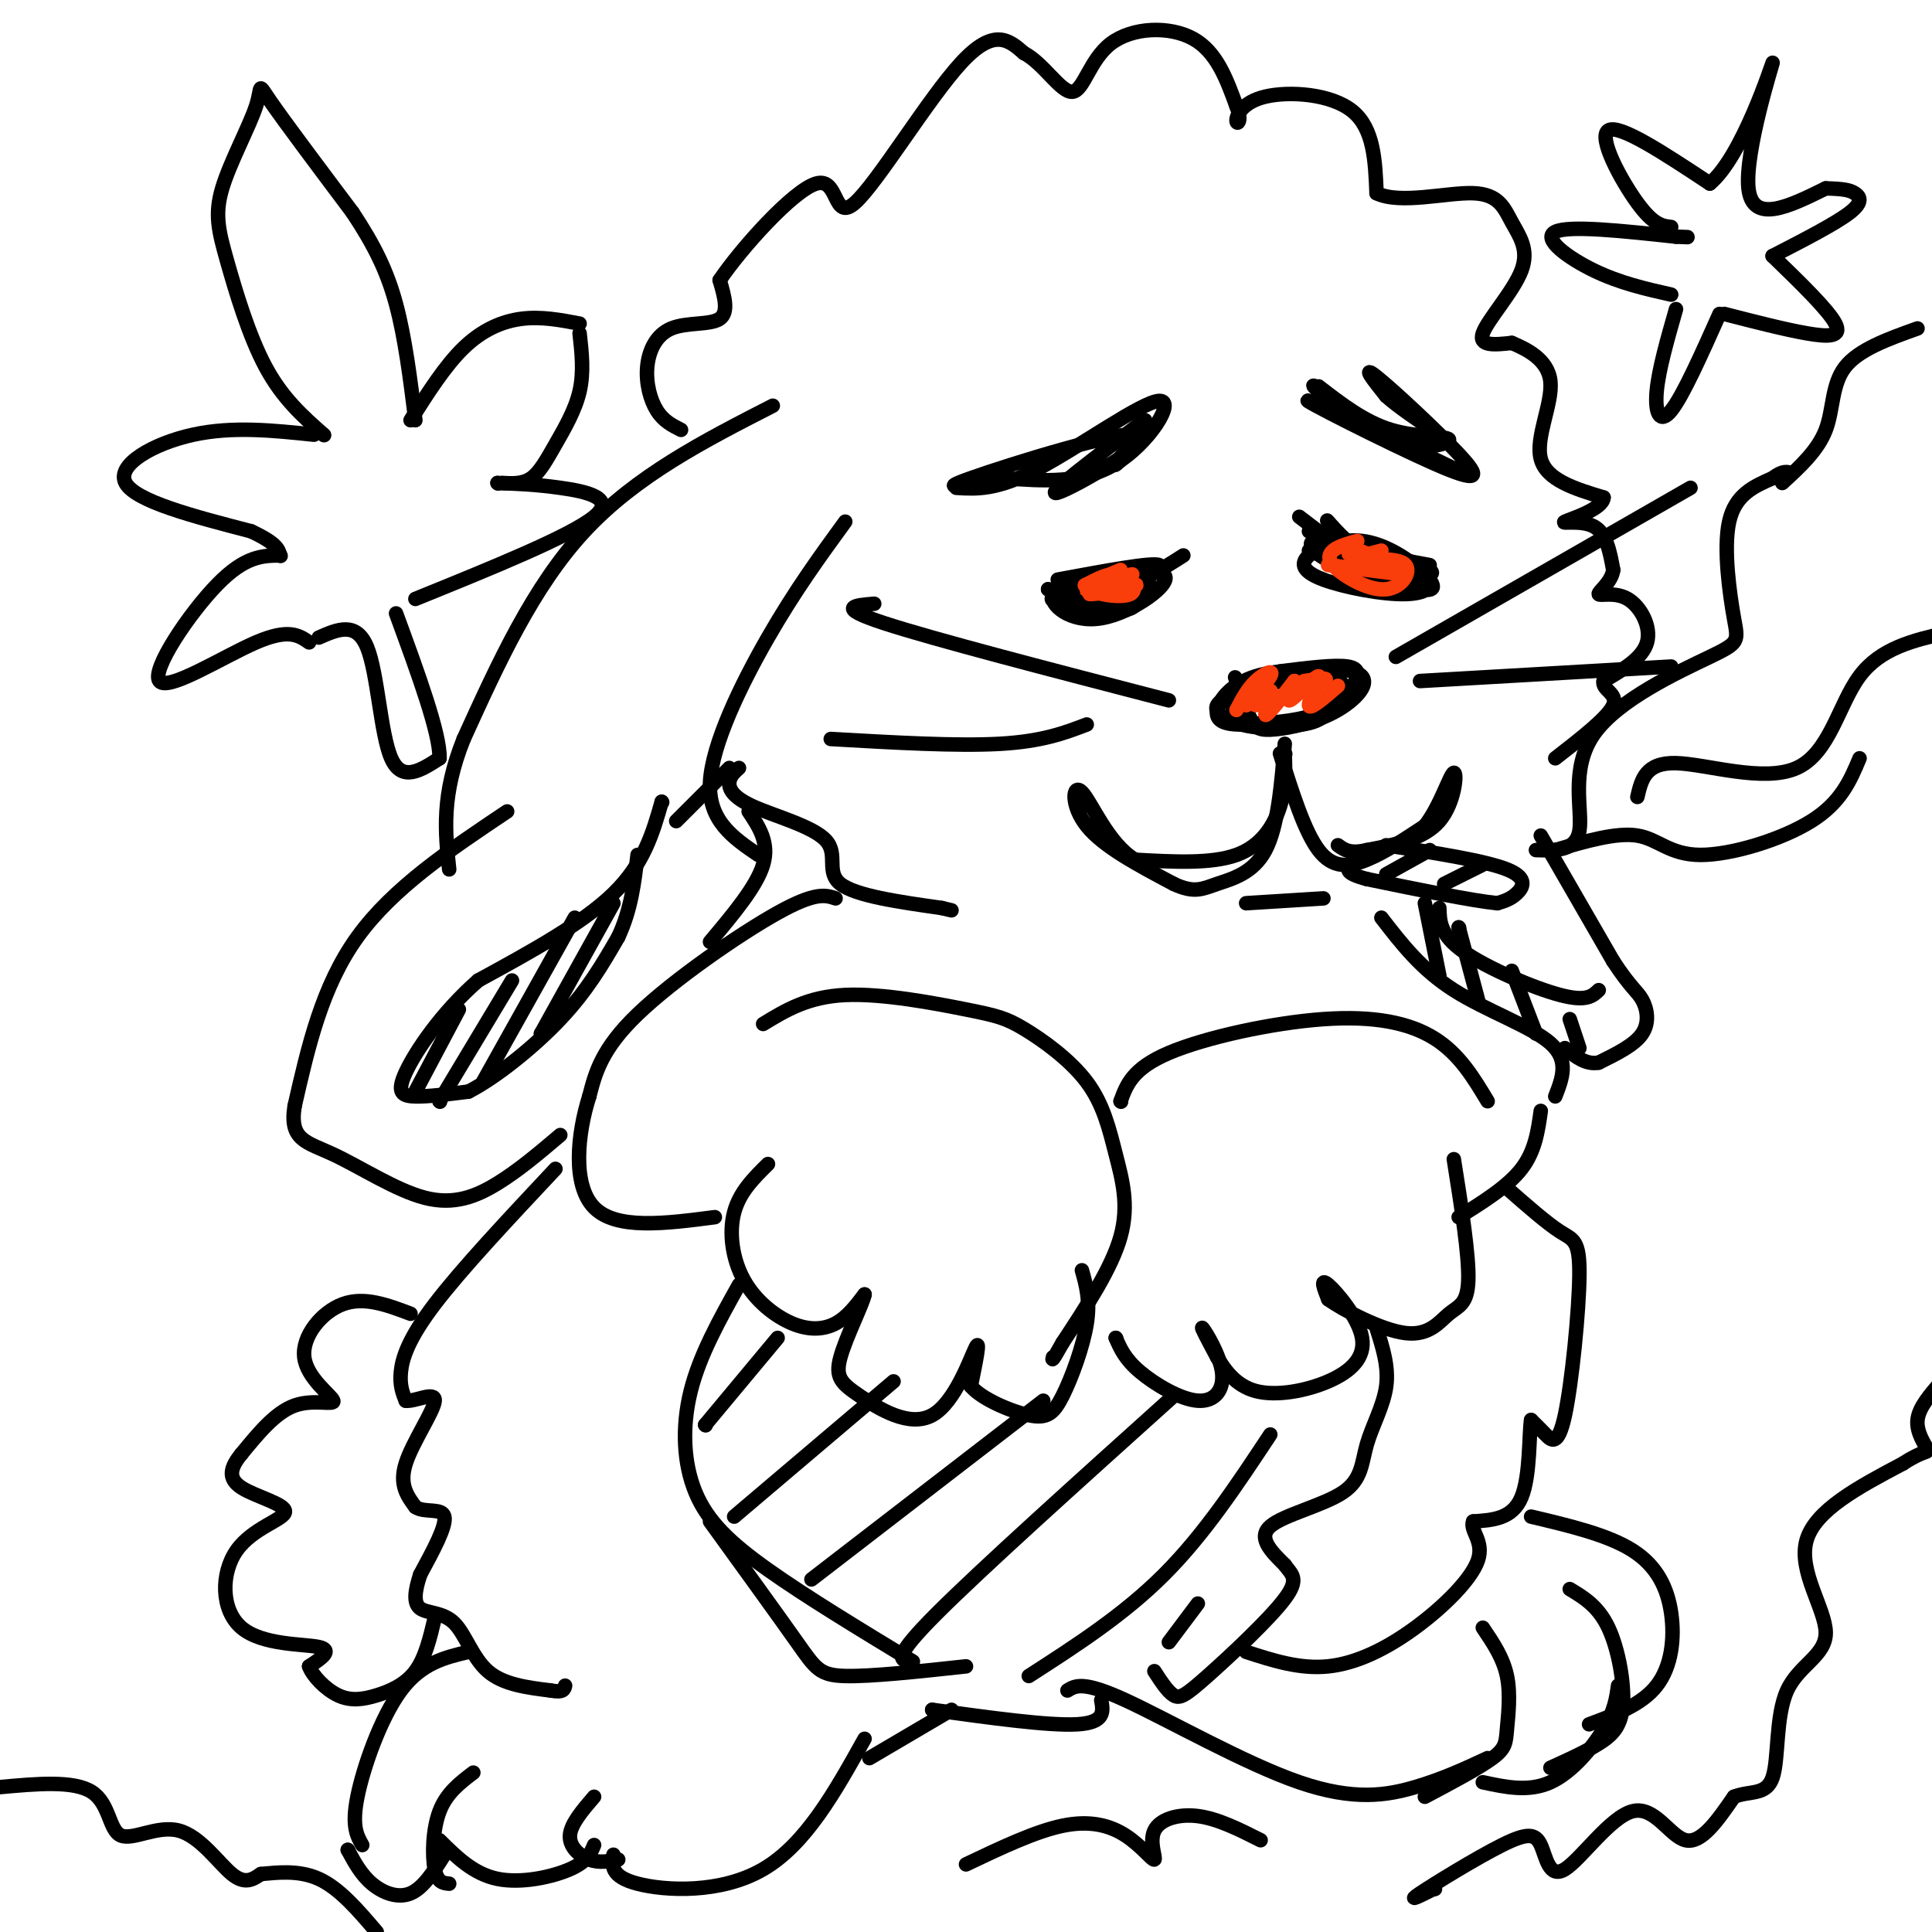 <svg viewBox='0 0 400 400' version='1.1' xmlns='http://www.w3.org/2000/svg' xmlns:xlink='http://www.w3.org/1999/xlink'><g fill='none' stroke='#000000' stroke-width='3' stroke-linecap='round' stroke-linejoin='round'><path d='M219,120c9.822,-1.822 19.644,-3.644 21,-3c1.356,0.644 -5.756,3.756 -11,5c-5.244,1.244 -8.622,0.622 -12,0'/><path d='M217,122c0.356,0.311 7.244,1.089 13,0c5.756,-1.089 10.378,-4.044 15,-7'/><path d='M229,123c1.600,1.844 3.200,3.689 5,3c1.800,-0.689 3.800,-3.911 3,-5c-0.800,-1.089 -4.400,-0.044 -8,1'/><path d='M229,122c-0.444,0.422 2.444,0.978 3,1c0.556,0.022 -1.222,-0.489 -3,-1'/><path d='M271,110c11.345,3.196 22.690,6.393 25,8c2.310,1.607 -4.417,1.625 -10,-1c-5.583,-2.625 -10.024,-7.893 -11,-9c-0.976,-1.107 1.512,1.946 4,5'/><path d='M279,113c3.500,1.500 10.250,2.750 17,4'/><path d='M279,118c2.833,1.417 5.667,2.833 6,3c0.333,0.167 -1.833,-0.917 -4,-2'/><path d='M281,119c-0.833,0.000 -0.917,1.000 -1,2'/><path d='M198,101c4.226,0.262 8.452,0.524 17,-4c8.548,-4.524 21.417,-13.833 25,-14c3.583,-0.167 -2.119,8.810 -9,13c-6.881,4.190 -14.940,3.595 -23,3'/><path d='M208,99c-7.593,1.249 -15.077,2.871 -7,0c8.077,-2.871 31.713,-10.234 35,-9c3.287,1.234 -13.775,11.067 -17,12c-3.225,0.933 7.388,-7.033 18,-15'/><path d='M237,87c1.111,0.022 -5.111,7.578 -6,9c-0.889,1.422 3.556,-3.289 8,-8'/><path d='M273,80c4.764,3.679 9.528,7.359 15,9c5.472,1.641 11.652,1.244 12,2c0.348,0.756 -5.137,2.665 -12,0c-6.863,-2.665 -15.104,-9.904 -16,-11c-0.896,-1.096 5.552,3.952 12,9'/><path d='M284,89c8.483,4.542 23.690,11.397 19,9c-4.690,-2.397 -29.279,-14.046 -32,-15c-2.721,-0.954 16.425,8.785 26,13c9.575,4.215 9.578,2.904 5,-2c-4.578,-4.904 -13.737,-13.401 -17,-16c-3.263,-2.599 -0.632,0.701 2,4'/><path d='M287,82c2.167,2.000 6.583,5.000 11,8'/><path d='M265,139c5.655,-0.708 11.310,-1.417 14,-1c2.690,0.417 2.417,1.958 1,4c-1.417,2.042 -3.976,4.583 -8,6c-4.024,1.417 -9.512,1.708 -15,2'/><path d='M257,150c-3.686,0.032 -5.402,-0.886 -5,-3c0.402,-2.114 2.922,-5.422 8,-7c5.078,-1.578 12.713,-1.425 16,0c3.287,1.425 2.225,4.121 0,6c-2.225,1.879 -5.612,2.939 -9,4'/><path d='M267,150c-3.150,0.840 -6.523,0.940 -10,0c-3.477,-0.940 -7.056,-2.920 -4,-5c3.056,-2.080 12.747,-4.258 18,-5c5.253,-0.742 6.068,-0.046 6,2c-0.068,2.046 -1.019,5.442 -4,7c-2.981,1.558 -7.990,1.279 -13,1'/><path d='M260,150c-4.084,-1.363 -7.793,-5.270 -3,-8c4.793,-2.730 18.088,-4.281 23,-3c4.912,1.281 1.440,5.395 -3,8c-4.440,2.605 -9.849,3.701 -13,4c-3.151,0.299 -4.043,-0.200 -5,-2c-0.957,-1.800 -1.978,-4.900 -3,-8'/><path d='M256,141c-0.500,-1.333 -0.250,-0.667 0,0'/><path d='M266,156c0.000,0.000 0.100,0.100 0.1,0.1'/><path d='M266,156c0.111,3.556 0.222,7.111 -1,11c-1.222,3.889 -3.778,8.111 -9,10c-5.222,1.889 -13.111,1.444 -21,1'/><path d='M235,178c-5.583,-3.286 -9.042,-12.000 -11,-14c-1.958,-2.000 -2.417,2.714 1,7c3.417,4.286 10.708,8.143 18,12'/><path d='M243,183c4.274,2.012 5.958,1.042 9,0c3.042,-1.042 7.440,-2.155 10,-7c2.560,-4.845 3.280,-13.423 4,-22'/><path d='M265,156c2.533,8.067 5.067,16.133 8,20c2.933,3.867 6.267,3.533 10,2c3.733,-1.533 7.867,-4.267 12,-7'/><path d='M295,171c3.214,-4.095 5.250,-10.833 6,-11c0.750,-0.167 0.214,6.238 -3,10c-3.214,3.762 -9.107,4.881 -15,6'/><path d='M283,176c-3.500,0.833 -4.750,-0.083 -6,-1'/><path d='M269,107c4.333,3.333 8.667,6.667 12,8c3.333,1.333 5.667,0.667 8,0'/><path d='M279,114c-0.750,2.583 -1.500,5.167 -1,6c0.500,0.833 2.250,-0.083 4,-1'/><path d='M282,119c0.500,-0.167 -0.250,-0.083 -1,0'/><path d='M258,187c0.000,0.000 16.000,-1.000 16,-1'/><path d='M287,175c10.244,1.600 20.489,3.200 25,5c4.511,1.800 3.289,3.800 2,5c-1.289,1.200 -2.644,1.600 -4,2'/><path d='M310,187c-5.167,-0.500 -16.083,-2.750 -27,-5'/><path d='M283,182c-5.000,-1.333 -4.000,-2.167 -3,-3'/><path d='M318,176c4.146,0.115 8.291,0.230 9,-4c0.709,-4.230 -2.020,-12.805 3,-20c5.020,-7.195 17.789,-13.011 24,-16c6.211,-2.989 5.865,-3.151 5,-8c-0.865,-4.849 -2.247,-14.385 -1,-20c1.247,-5.615 5.124,-7.307 9,-9'/><path d='M367,99c2.167,-1.667 3.083,-1.333 4,-1'/><path d='M322,176c6.339,-1.851 12.679,-3.702 17,-3c4.321,0.702 6.625,3.958 13,4c6.375,0.042 16.821,-3.131 23,-7c6.179,-3.869 8.089,-8.435 10,-13'/><path d='M296,176c0.000,0.000 -9.000,5.000 -9,5'/><path d='M307,179c0.000,0.000 -8.000,4.000 -8,4'/><path d='M160,84c-14.167,7.250 -28.333,14.500 -39,26c-10.667,11.500 -17.833,27.250 -25,43'/><path d='M96,153c-4.667,11.667 -3.833,19.333 -3,27'/><path d='M105,168c-11.833,7.917 -23.667,15.833 -31,26c-7.333,10.167 -10.167,22.583 -13,35'/><path d='M61,229c-1.153,7.118 2.464,7.413 8,10c5.536,2.587 12.990,7.466 19,9c6.010,1.534 10.574,-0.276 15,-3c4.426,-2.724 8.713,-6.362 13,-10'/><path d='M175,108c-5.200,7.133 -10.400,14.267 -16,24c-5.600,9.733 -11.600,22.067 -12,30c-0.400,7.933 4.800,11.467 10,15'/><path d='M151,159c0.000,0.000 -11.000,11.000 -11,11'/><path d='M155,168c2.167,3.250 4.333,6.500 3,11c-1.333,4.500 -6.167,10.250 -11,16'/><path d='M137,166c0.000,0.000 0.100,0.100 0.1,0.1'/><path d='M137,166c-1.833,6.417 -3.667,12.833 -10,19c-6.333,6.167 -17.167,12.083 -28,18'/><path d='M99,203c-7.714,6.774 -13.000,14.708 -15,19c-2.000,4.292 -0.714,4.940 2,5c2.714,0.060 6.857,-0.470 11,-1'/><path d='M97,226c5.400,-2.733 13.400,-9.067 19,-15c5.600,-5.933 8.800,-11.467 12,-17'/><path d='M128,194c2.667,-5.667 3.333,-11.333 4,-17'/><path d='M319,173c0.000,0.000 15.000,26.000 15,26'/><path d='M334,199c3.571,5.488 5.000,6.208 6,8c1.000,1.792 1.571,4.655 0,7c-1.571,2.345 -5.286,4.173 -9,6'/><path d='M331,220c-2.667,0.500 -4.833,-1.250 -7,-3'/><path d='M141,89c-1.815,-0.911 -3.630,-1.821 -5,-4c-1.370,-2.179 -2.295,-5.625 -2,-9c0.295,-3.375 1.810,-6.678 5,-8c3.190,-1.322 8.054,-0.663 10,-2c1.946,-1.337 0.973,-4.668 0,-8'/><path d='M149,58c4.354,-6.466 15.239,-18.630 20,-20c4.761,-1.370 3.397,8.054 8,4c4.603,-4.054 15.172,-21.587 22,-29c6.828,-7.413 9.914,-4.707 13,-2'/><path d='M212,11c4.033,2.048 7.617,8.167 10,8c2.383,-0.167 3.565,-6.622 8,-10c4.435,-3.378 12.124,-3.679 17,-1c4.876,2.679 6.938,8.340 9,14'/><path d='M256,22c1.300,3.142 0.049,3.997 0,3c-0.049,-0.997 1.102,-3.845 6,-5c4.898,-1.155 13.542,-0.616 18,3c4.458,3.616 4.729,10.308 5,17'/><path d='M285,40c4.890,2.374 14.614,-0.190 20,0c5.386,0.190 6.433,3.133 8,6c1.567,2.867 3.653,5.656 2,10c-1.653,4.344 -7.044,10.241 -8,13c-0.956,2.759 2.522,2.379 6,2'/><path d='M313,71c3.012,1.262 7.542,3.417 8,8c0.458,4.583 -3.155,11.595 -2,16c1.155,4.405 7.077,6.202 13,8'/><path d='M332,103c-0.107,2.417 -6.875,4.458 -8,5c-1.125,0.542 3.393,-0.417 6,1c2.607,1.417 3.304,5.208 4,9'/><path d='M334,118c-0.332,2.582 -3.161,4.537 -3,5c0.161,0.463 3.313,-0.568 6,1c2.687,1.568 4.911,5.734 4,9c-0.911,3.266 -4.955,5.633 -9,8'/><path d='M332,141c-0.422,1.867 3.022,2.533 2,5c-1.022,2.467 -6.511,6.733 -12,11'/><path d='M153,159c-0.947,0.850 -1.895,1.700 -2,3c-0.105,1.300 0.632,3.049 5,5c4.368,1.951 12.368,4.102 15,7c2.632,2.898 -0.105,6.542 3,9c3.105,2.458 12.053,3.729 21,5'/><path d='M195,188c3.500,0.833 1.750,0.417 0,0'/><path d='M242,145c-24.417,-6.333 -48.833,-12.667 -59,-16c-10.167,-3.333 -6.083,-3.667 -2,-4'/><path d='M225,150c-4.583,1.750 -9.167,3.500 -18,4c-8.833,0.500 -21.917,-0.250 -35,-1'/><path d='M289,136c0.000,0.000 61.000,-35.000 61,-35'/><path d='M294,141c0.000,0.000 52.000,-3.000 52,-3'/><path d='M223,121c8.622,-1.600 17.244,-3.200 16,-3c-1.244,0.200 -12.356,2.200 -16,3c-3.644,0.800 0.178,0.400 4,0'/><path d='M227,121c-1.731,-0.006 -8.058,-0.022 -9,2c-0.942,2.022 3.502,6.080 10,5c6.498,-1.080 15.051,-7.300 13,-9c-2.051,-1.700 -14.706,1.119 -20,3c-5.294,1.881 -3.227,2.823 0,3c3.227,0.177 7.613,-0.412 12,-1'/><path d='M233,124c3.391,-0.387 5.867,-0.853 3,-1c-2.867,-0.147 -11.078,0.027 -13,1c-1.922,0.973 2.443,2.745 7,2c4.557,-0.745 9.304,-4.008 8,-5c-1.304,-0.992 -8.658,0.288 -11,1c-2.342,0.712 0.329,0.856 3,1'/><path d='M271,114c9.444,3.636 18.888,7.273 23,8c4.112,0.727 2.892,-1.455 0,-4c-2.892,-2.545 -7.457,-5.452 -12,-6c-4.543,-0.548 -9.065,1.262 -11,3c-1.935,1.738 -1.281,3.404 3,5c4.281,1.596 12.191,3.122 17,3c4.809,-0.122 6.517,-1.892 3,-4c-3.517,-2.108 -12.258,-4.554 -21,-7'/><path d='M273,112c-3.267,-0.244 -0.933,2.644 2,4c2.933,1.356 6.467,1.178 10,1'/></g>
<g fill='none' stroke='#F93D0B' stroke-width='3' stroke-linecap='round' stroke-linejoin='round'><path d='M229,122c-2.190,0.536 -4.381,1.071 -3,1c1.381,-0.071 6.333,-0.750 6,-1c-0.333,-0.250 -5.952,-0.071 -7,0c-1.048,0.071 2.476,0.036 6,0'/><path d='M231,122c0.500,-0.333 -1.250,-1.167 -3,-2'/><path d='M279,113c0.000,0.000 0.100,0.100 0.1,0.1'/><path d='M279,113c5.600,2.267 11.200,4.533 9,5c-2.200,0.467 -12.200,-0.867 -13,-1c-0.800,-0.133 7.600,0.933 16,2'/><path d='M291,119c-0.178,-0.622 -8.622,-3.178 -11,-4c-2.378,-0.822 1.311,0.089 5,1'/><path d='M229,123c3.673,-0.911 7.345,-1.821 6,-2c-1.345,-0.179 -7.708,0.375 -8,0c-0.292,-0.375 5.488,-1.679 7,-2c1.512,-0.321 -1.244,0.339 -4,1'/><path d='M256,147c1.154,-2.203 2.308,-4.405 4,-6c1.692,-1.595 3.923,-2.582 3,-1c-0.923,1.582 -5.000,5.733 -5,6c0.000,0.267 4.077,-3.351 5,-3c0.923,0.351 -1.308,4.672 -1,5c0.308,0.328 3.154,-3.336 6,-7'/><path d='M268,141c0.287,0.234 -1.995,4.321 -1,4c0.995,-0.321 5.268,-5.048 6,-5c0.732,0.048 -2.077,4.871 -2,6c0.077,1.129 3.038,-1.435 6,-4'/></g>
<g fill='none' stroke='#000000' stroke-width='3' stroke-linecap='round' stroke-linejoin='round'><path d='M173,186c-2.067,-0.689 -4.133,-1.378 -12,3c-7.867,4.378 -21.533,13.822 -29,21c-7.467,7.178 -8.733,12.089 -10,17'/><path d='M122,227c-2.444,7.667 -3.556,18.333 1,23c4.556,4.667 14.778,3.333 25,2'/><path d='M159,241c-2.944,2.904 -5.888,5.809 -7,10c-1.112,4.191 -0.391,9.670 2,14c2.391,4.330 6.451,7.512 10,9c3.549,1.488 6.585,1.282 9,0c2.415,-1.282 4.207,-3.641 6,-6'/><path d='M179,268c-0.243,1.662 -3.850,8.818 -5,13c-1.150,4.182 0.156,5.389 4,8c3.844,2.611 10.227,6.626 15,4c4.773,-2.626 7.935,-11.893 9,-14c1.065,-2.107 0.032,2.947 -1,8'/><path d='M201,287c2.222,2.635 8.276,5.222 12,6c3.724,0.778 5.118,-0.252 7,-4c1.882,-3.748 4.252,-10.214 5,-15c0.748,-4.786 -0.126,-7.893 -1,-11'/><path d='M158,212c4.623,-2.818 9.247,-5.637 17,-6c7.753,-0.363 18.636,1.728 25,3c6.364,1.272 8.208,1.725 12,4c3.792,2.275 9.532,6.373 13,11c3.468,4.627 4.664,9.784 6,15c1.336,5.216 2.810,10.490 1,17c-1.810,6.510 -6.905,14.255 -12,22'/><path d='M220,278c-2.333,4.167 -2.167,3.583 -2,3'/><path d='M232,228c0.000,0.000 0.100,0.100 0.1,0.1'/><path d='M232,228c1.226,-3.393 2.452,-6.786 10,-10c7.548,-3.214 21.417,-6.250 32,-7c10.583,-0.750 17.881,0.786 23,4c5.119,3.214 8.060,8.107 11,13'/><path d='M231,277c0.000,0.000 0.100,0.100 0.1,0.1'/><path d='M231,277c0.943,2.179 1.885,4.357 5,7c3.115,2.643 8.402,5.750 12,6c3.598,0.250 5.507,-2.356 5,-6c-0.507,-3.644 -3.431,-8.327 -4,-9c-0.569,-0.673 1.215,2.663 3,6'/><path d='M252,281c1.509,2.538 3.783,5.885 8,7c4.217,1.115 10.378,0.000 15,-2c4.622,-2.000 7.706,-4.885 7,-9c-0.706,-4.115 -5.202,-9.462 -7,-11c-1.798,-1.538 -0.899,0.731 0,3'/><path d='M275,269c3.152,2.260 11.030,6.410 16,7c4.970,0.590 7.030,-2.380 9,-4c1.970,-1.620 3.848,-1.892 4,-7c0.152,-5.108 -1.424,-15.054 -3,-25'/><path d='M302,252c5.083,-3.167 10.167,-6.333 13,-10c2.833,-3.667 3.417,-7.833 4,-12'/><path d='M286,190c4.133,5.356 8.267,10.711 15,15c6.733,4.289 16.067,7.511 20,11c3.933,3.489 2.467,7.244 1,11'/><path d='M298,188c0.067,2.778 0.133,5.556 5,9c4.867,3.444 14.533,7.556 20,9c5.467,1.444 6.733,0.222 8,-1'/><path d='M295,187c0.000,0.000 3.000,15.000 3,15'/><path d='M302,192c0.000,0.000 0.100,0.100 0.1,0.1'/><path d='M302,192c0.000,0.000 4.000,15.000 4,15'/><path d='M313,201c0.000,0.000 5.000,13.000 5,13'/><path d='M325,211c0.000,0.000 2.000,6.000 2,6'/><path d='M86,226c0.000,0.000 9.000,-17.000 9,-17'/><path d='M91,228c0.000,0.000 0.100,0.100 0.1,0.1'/><path d='M91,228c0.000,0.000 15.000,-25.000 15,-25'/><path d='M100,224c0.000,0.000 19.000,-34.000 19,-34'/><path d='M112,214c0.000,0.000 0.100,0.100 0.1,0.1'/><path d='M112,214c0.000,0.000 15.000,-27.000 15,-27'/><path d='M115,242c-9.756,10.400 -19.511,20.800 -25,28c-5.489,7.200 -6.711,11.200 -7,14c-0.289,2.800 0.356,4.400 1,6'/><path d='M84,290c1.893,0.262 6.125,-2.083 6,0c-0.125,2.083 -4.607,8.595 -6,13c-1.393,4.405 0.304,6.702 2,9'/><path d='M86,312c1.867,1.311 5.533,0.089 6,2c0.467,1.911 -2.267,6.956 -5,12'/><path d='M87,326c-1.128,3.407 -1.447,5.923 0,7c1.447,1.077 4.659,0.713 7,3c2.341,2.287 3.812,7.225 7,10c3.188,2.775 8.094,3.388 13,4'/><path d='M114,350c2.667,0.500 2.833,-0.250 3,-1'/><path d='M153,266c-4.071,7.286 -8.143,14.571 -10,22c-1.857,7.429 -1.500,15.000 1,21c2.500,6.000 7.143,10.429 15,16c7.857,5.571 18.929,12.286 30,19'/><path d='M285,275c1.271,3.973 2.542,7.946 2,12c-0.542,4.054 -2.898,8.190 -4,12c-1.102,3.810 -0.951,7.295 -5,10c-4.049,2.705 -12.300,4.630 -15,7c-2.700,2.370 0.150,5.185 3,8'/><path d='M266,324c1.335,1.933 3.172,2.766 0,7c-3.172,4.234 -11.354,11.871 -16,16c-4.646,4.129 -5.756,4.751 -7,4c-1.244,-0.751 -2.622,-2.876 -4,-5'/><path d='M312,246c4.132,3.627 8.265,7.254 11,9c2.735,1.746 4.073,1.612 4,9c-0.073,7.388 -1.558,22.297 -3,29c-1.442,6.703 -2.841,5.201 -4,4c-1.159,-1.201 -2.080,-2.100 -3,-3'/><path d='M317,294c-0.467,2.867 -0.133,11.533 -2,16c-1.867,4.467 -5.933,4.733 -10,5'/><path d='M305,315c-0.766,1.874 2.321,4.059 1,8c-1.321,3.941 -7.048,9.638 -13,14c-5.952,4.362 -12.129,7.389 -18,8c-5.871,0.611 -11.435,-1.195 -17,-3'/><path d='M85,272c-4.783,-1.810 -9.566,-3.620 -14,-2c-4.434,1.620 -8.518,6.671 -8,11c0.518,4.329 5.640,7.935 6,9c0.360,1.065 -4.040,-0.410 -8,1c-3.960,1.410 -7.480,5.705 -11,10'/><path d='M50,301c-2.396,2.893 -2.886,5.126 0,7c2.886,1.874 9.149,3.389 9,5c-0.149,1.611 -6.710,3.318 -10,8c-3.290,4.682 -3.309,12.337 1,16c4.309,3.663 12.945,3.332 16,4c3.055,0.668 0.527,2.334 -2,4'/><path d='M64,345c0.679,1.933 3.378,4.766 6,6c2.622,1.234 5.167,0.871 8,0c2.833,-0.871 5.952,-2.249 8,-5c2.048,-2.751 3.024,-6.876 4,-11'/><path d='M97,342c-4.889,1.156 -9.778,2.311 -14,8c-4.222,5.689 -7.778,15.911 -9,22c-1.222,6.089 -0.111,8.044 1,10'/><path d='M98,367c-2.778,2.111 -5.556,4.222 -7,8c-1.444,3.778 -1.556,9.222 -1,12c0.556,2.778 1.778,2.889 3,3'/><path d='M72,383c0.000,0.000 0.100,0.100 0.1,0.1'/><path d='M72,383c1.378,2.556 2.756,5.111 5,7c2.244,1.889 5.356,3.111 8,2c2.644,-1.111 4.822,-4.556 7,-8'/><path d='M91,381c3.511,3.489 7.022,6.978 12,8c4.978,1.022 11.422,-0.422 15,-2c3.578,-1.578 4.289,-3.289 5,-5'/><path d='M123,372c-2.422,2.822 -4.844,5.644 -5,8c-0.156,2.356 1.956,4.244 4,5c2.044,0.756 4.022,0.378 6,0'/><path d='M127,384c-0.311,2.267 -0.622,4.533 5,6c5.622,1.467 17.178,2.133 26,-3c8.822,-5.133 14.911,-16.067 21,-27'/><path d='M221,350c1.625,-1.012 3.250,-2.024 12,2c8.750,4.024 24.625,13.083 36,17c11.375,3.917 18.250,2.690 24,1c5.750,-1.690 10.375,-3.845 15,-6'/><path d='M307,337c2.107,3.113 4.214,6.226 5,10c0.786,3.774 0.250,8.208 0,11c-0.250,2.792 -0.214,3.940 -3,6c-2.786,2.060 -8.393,5.030 -14,8'/><path d='M325,329c2.952,1.780 5.905,3.560 8,8c2.095,4.440 3.333,11.542 3,16c-0.333,4.458 -2.238,6.274 -5,8c-2.762,1.726 -6.381,3.363 -10,5'/><path d='M307,369c4.756,1.022 9.511,2.044 14,0c4.489,-2.044 8.711,-7.156 11,-11c2.289,-3.844 2.644,-6.422 3,-9'/><path d='M317,314c7.964,1.887 15.929,3.774 21,7c5.071,3.226 7.250,7.792 8,13c0.750,5.208 0.071,11.060 -3,15c-3.071,3.940 -8.536,5.970 -14,8'/><path d='M180,364c0.000,0.000 17.000,-10.000 17,-10'/><path d='M193,354c0.000,0.000 0.100,0.100 0.1,0.1'/><path d='M193,354c12.083,1.667 24.167,3.333 30,3c5.833,-0.333 5.417,-2.667 5,-5'/><path d='M147,315c7.044,9.733 14.089,19.467 18,25c3.911,5.533 4.689,6.867 10,7c5.311,0.133 15.156,-0.933 25,-2'/><path d='M146,295c0.000,0.000 0.100,0.100 0.1,0.1'/><path d='M146,295c0.000,0.000 15.000,-18.000 15,-18'/><path d='M152,314c0.000,0.000 33.000,-28.000 33,-28'/><path d='M168,327c0.000,0.000 48.000,-37.000 48,-37'/><path d='M188,344c0.000,0.000 0.100,0.100 0.1,0.1'/><path d='M188,344c-1.583,-0.417 -3.167,-0.833 6,-10c9.167,-9.167 29.083,-27.083 49,-45'/><path d='M213,347c9.833,-6.333 19.667,-12.667 28,-21c8.333,-8.333 15.167,-18.667 22,-29'/><path d='M242,340c0.000,0.000 6.000,-8.000 6,-8'/><path d='M67,90c0.000,0.000 0.100,0.100 0.1,0.1'/><path d='M67,90c-4.254,-3.755 -8.508,-7.509 -12,-14c-3.492,-6.491 -6.223,-15.717 -8,-22c-1.777,-6.283 -2.600,-9.622 -1,-15c1.600,-5.378 5.623,-12.794 7,-17c1.377,-4.206 0.108,-5.202 3,-1c2.892,4.202 9.946,13.601 17,23'/><path d='M73,44c4.467,6.733 7.133,12.067 9,19c1.867,6.933 2.933,15.467 4,24'/><path d='M65,90c-8.422,-0.889 -16.844,-1.778 -25,0c-8.156,1.778 -16.044,6.222 -14,10c2.044,3.778 14.022,6.889 26,10'/><path d='M52,110c5.333,2.500 5.667,3.750 6,5'/><path d='M85,87c3.578,-5.644 7.156,-11.289 11,-15c3.844,-3.711 7.956,-5.489 12,-6c4.044,-0.511 8.022,0.244 12,1'/><path d='M104,100c2.119,0.113 4.238,0.226 6,-1c1.762,-1.226 3.167,-3.792 5,-7c1.833,-3.208 4.095,-7.060 5,-11c0.905,-3.940 0.452,-7.970 0,-12'/><path d='M58,115c0.000,0.000 0.100,0.100 0.1,0.1'/><path d='M58,115c-3.607,0.036 -7.214,0.071 -13,6c-5.786,5.929 -13.750,17.750 -12,20c1.750,2.250 13.214,-5.071 20,-8c6.786,-2.929 8.893,-1.464 11,0'/><path d='M103,100c0.000,0.000 0.100,0.100 0.1,0.1'/><path d='M103,100c3.889,0.133 7.778,0.267 13,1c5.222,0.733 11.778,2.067 7,6c-4.778,3.933 -20.889,10.467 -37,17'/><path d='M66,132c3.889,-1.711 7.778,-3.422 10,2c2.222,5.422 2.778,17.978 5,23c2.222,5.022 6.111,2.511 10,0'/><path d='M91,157c0.167,-5.000 -4.417,-17.500 -9,-30'/><path d='M347,64c-1.800,6.289 -3.600,12.578 -4,17c-0.400,4.422 0.600,6.978 3,4c2.400,-2.978 6.200,-11.489 10,-20'/><path d='M346,61c-5.311,-1.200 -10.622,-2.400 -16,-5c-5.378,-2.600 -10.822,-6.600 -8,-8c2.822,-1.400 13.911,-0.200 25,1'/><path d='M347,49c4.167,0.167 2.083,0.083 0,0'/><path d='M357,65c6.222,1.600 12.444,3.200 17,4c4.556,0.800 7.444,0.800 6,-2c-1.444,-2.800 -7.222,-8.400 -13,-14'/><path d='M346,47c-1.822,-0.200 -3.644,-0.400 -7,-5c-3.356,-4.600 -8.244,-13.600 -6,-15c2.244,-1.400 11.622,4.800 21,11'/><path d='M354,38c6.679,-5.500 12.875,-24.750 13,-25c0.125,-0.250 -5.821,18.500 -5,26c0.821,7.500 8.411,3.750 16,0'/><path d='M378,39c3.702,0.095 4.958,0.333 6,1c1.042,0.667 1.869,1.762 -1,4c-2.869,2.238 -9.435,5.619 -16,9'/><path d='M339,165c0.833,-3.583 1.667,-7.167 8,-7c6.333,0.167 18.167,4.083 25,1c6.833,-3.083 8.667,-13.167 13,-19c4.333,-5.833 11.167,-7.417 18,-9'/><path d='M369,100c3.689,-3.378 7.378,-6.756 9,-11c1.622,-4.244 1.178,-9.356 4,-13c2.822,-3.644 8.911,-5.822 15,-8'/><path d='M0,370c7.636,-0.699 15.273,-1.397 19,1c3.727,2.397 3.545,7.890 6,9c2.455,1.110 7.545,-2.163 12,-1c4.455,1.163 8.273,6.761 11,9c2.727,2.239 4.364,1.120 6,0'/><path d='M54,388c3.067,-0.267 7.733,-0.933 12,1c4.267,1.933 8.133,6.467 12,11'/><path d='M297,391c0.000,0.000 0.100,0.100 0.1,0.1'/><path d='M297,391c-2.966,1.484 -5.932,2.968 -3,1c2.932,-1.968 11.760,-7.387 17,-10c5.240,-2.613 6.890,-2.418 8,0c1.110,2.418 1.679,7.061 5,5c3.321,-2.061 9.394,-10.824 14,-12c4.606,-1.176 7.745,5.235 11,6c3.255,0.765 6.628,-4.118 10,-9'/><path d='M359,372c3.341,-1.333 6.694,-0.167 8,-4c1.306,-3.833 0.567,-12.667 3,-18c2.433,-5.333 8.040,-7.167 8,-12c-0.040,-4.833 -5.726,-12.667 -4,-19c1.726,-6.333 10.863,-11.167 20,-16'/><path d='M394,303c4.405,-2.893 5.417,-2.125 5,-3c-0.417,-0.875 -2.262,-3.393 -2,-6c0.262,-2.607 2.631,-5.304 5,-8'/><path d='M261,381c-4.446,-2.238 -8.891,-4.476 -13,-5c-4.109,-0.524 -7.880,0.666 -9,3c-1.120,2.334 0.411,5.811 0,6c-0.411,0.189 -2.765,-2.911 -6,-5c-3.235,-2.089 -7.353,-3.168 -13,-2c-5.647,1.168 -12.824,4.584 -20,8'/></g>
<g fill='none' stroke='#F93D0B' stroke-width='3' stroke-linecap='round' stroke-linejoin='round'><path d='M232,118c-3.458,1.446 -6.917,2.893 -6,4c0.917,1.107 6.208,1.875 8,1c1.792,-0.875 0.083,-3.393 -2,-4c-2.083,-0.607 -4.542,0.696 -7,2'/><path d='M225,121c-1.000,0.333 0.000,0.167 1,0'/><path d='M281,112c-1.971,0.552 -3.943,1.104 -5,2c-1.057,0.896 -1.201,2.137 1,4c2.201,1.863 6.746,4.348 10,4c3.254,-0.348 5.215,-3.528 4,-5c-1.215,-1.472 -5.608,-1.236 -10,-1'/><path d='M281,116c-0.833,-0.500 2.083,-1.250 5,-2'/><path d='M260,146c6.167,-2.083 12.333,-4.167 14,-5c1.667,-0.833 -1.167,-0.417 -4,0'/></g>
</svg>